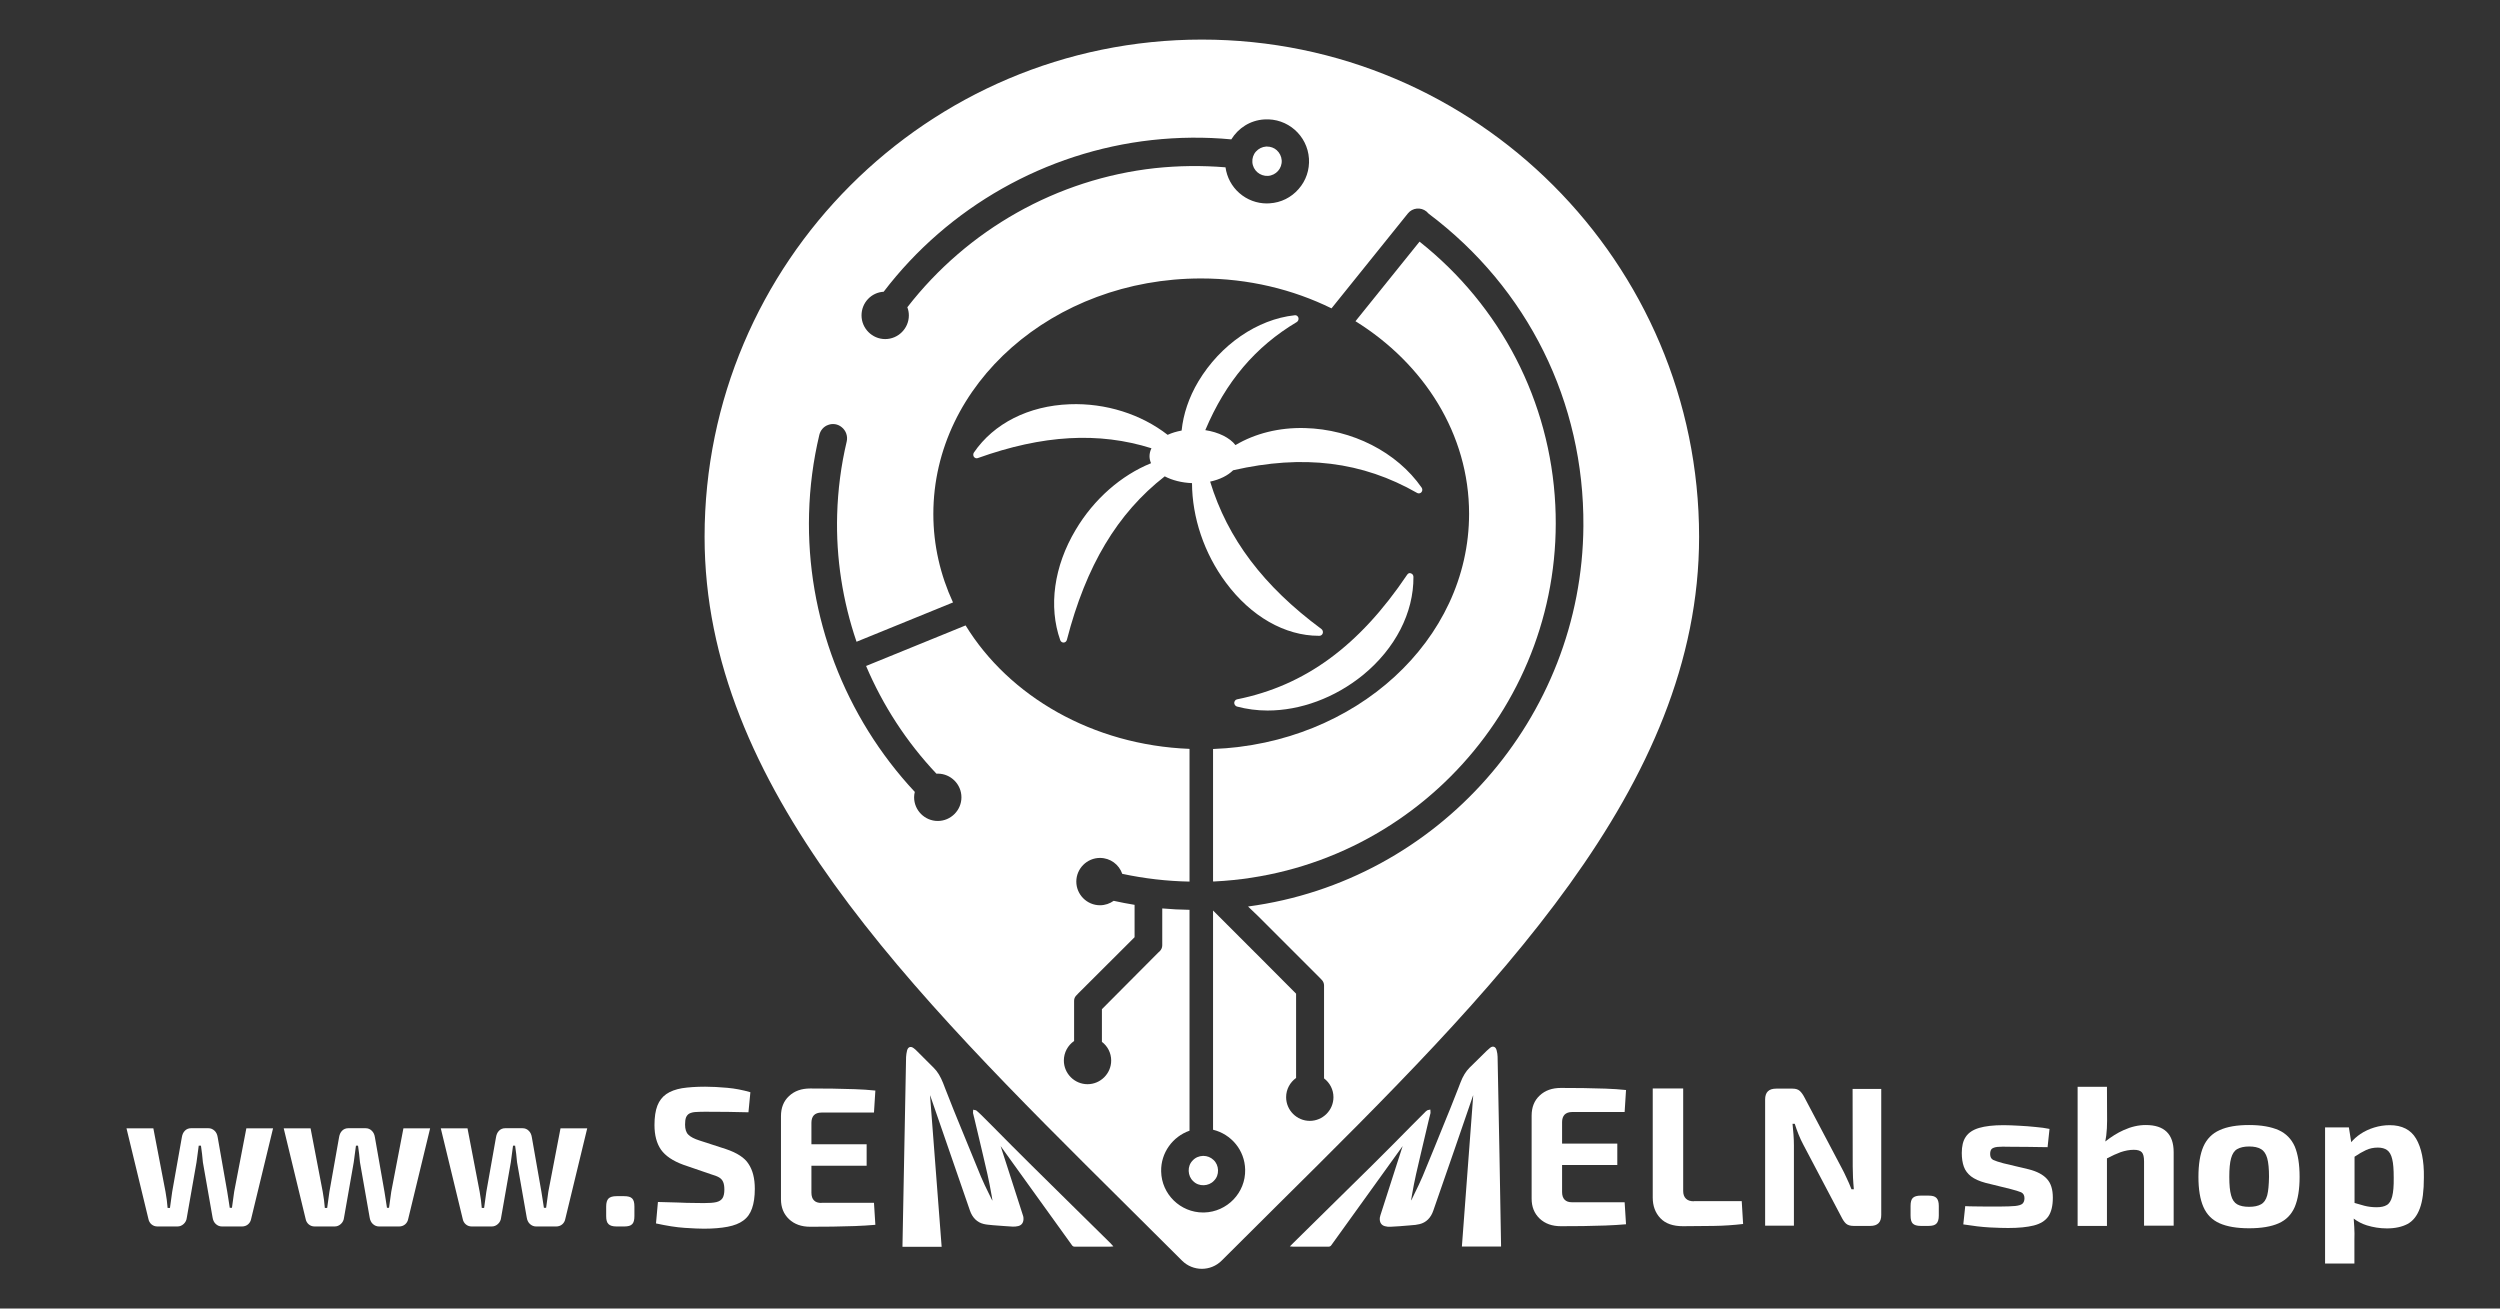 <svg xmlns="http://www.w3.org/2000/svg" xmlns:xlink="http://www.w3.org/1999/xlink" x="0px" y="0px" viewBox="0 0 1806.4 945.5" xml:space="preserve"><rect x="0" y="0" width="1806.4" height="945.5" fill="#333333" stroke="none"/><g id="Ebene_1">	<g>		<path fill="#FFFFFF" d="M952.9,459.4c0.2,0,0.3,0,0.5,0c1.1,0,2.1-0.8,2.4-1.9c0.3-1.1-0.1-2.3-1-3c-41.9-31-67.8-65.3-80.4-106.5   c7-1.5,12.8-4.4,16.6-8.2c50.7-11.6,93.3-6.3,133,16.4c0.4,0.2,0.8,0.3,1.2,0.3c0.7,0,1.4-0.3,1.9-0.9c0.8-0.9,0.8-2.3,0.1-3.3   c-17.9-25.7-50.2-42.1-84.3-43c-18.7-0.5-36,3.9-50.2,12.3c-4.1-5.3-12.1-9.3-21.8-10.8c14.8-35.1,36.2-60.3,66.1-78.1   c1-0.6,1.5-1.9,1.2-3.1c-0.4-1.2-1.4-2-2.7-1.8c-27.1,2.9-53.7,21.3-69.6,47.8c-6.9,11.6-10.9,23.7-12.1,35.5   c-3.7,0.7-7.1,1.7-10.1,3.1c-19.2-14.9-44.7-23.1-70.8-22.1c-29.6,1.1-54.8,13.8-69.2,34.9c-0.6,0.9-0.6,2.2,0,3.1   c0.7,0.9,1.8,1.3,2.8,0.9c46.9-16.8,87.4-19.1,125.5-7.1c-0.9,1.8-1.4,3.8-1.4,5.8c0,1.7,0.4,3.4,1.1,5   c-21.5,8.7-41.3,25.9-54.5,48.2c-15.7,26.3-19.7,55.4-11.1,79.7c0.4,1,1.3,1.7,2.4,1.7c0,0,0.1,0,0.1,0c1.1-0.1,2-0.8,2.3-2   c13.8-53.4,36.4-91.4,70.7-118.1c5.3,2.8,12.2,4.6,19.7,4.9c0.1,24.7,8.7,50.7,24.5,71.9C903.9,445.4,928.4,459.4,952.9,459.4z"></path>		<path fill="#FFFFFF" d="M869.2,835.2c-2.8,0.1-5.5,1.2-7.4,3.3c-2,2-3,4.7-2.9,7.6c0.1,2.8,1.2,5.5,3.3,7.4c2,2,4.7,3,7.6,2.9   c2.8-0.1,5.5-1.2,7.4-3.3c2-2,3-4.7,2.9-7.6c-0.1-2.8-1.2-5.5-3.3-7.4c-2-1.9-4.6-2.9-7.3-2.9   C869.3,835.2,869.2,835.2,869.2,835.2z"></path>		<path fill="#FFFFFF" d="M916.2,127.1c5.8-0.4,10.3-5.4,9.9-11.3c-0.2-2.8-1.5-5.4-3.6-7.3c-1.9-1.7-4.4-2.6-7-2.6   c-0.2,0-0.5,0-0.7,0c-2.8,0.2-5.4,1.5-7.3,3.6c-1.9,2.1-2.8,4.9-2.6,7.7C905.3,123.1,910.4,127.4,916.2,127.1z"></path>		<path fill="#FFFFFF" d="M868.4,28.6c-198.1,0-359.3,161.2-359.3,359.3c0,180.7,147.9,327.3,304.4,482.6   c13.5,13.4,27,26.8,40.6,40.4c3.9,3.9,9.1,5.9,14.3,5.9c5.2,0,10.4-2,14.3-5.9c13.6-13.6,27.1-27,40.6-40.4   c156.6-155.2,304.4-301.9,304.4-482.6C1227.7,189.8,1066.5,28.6,868.4,28.6z M638.5,210.8c46.7-61.2,117.1-101.1,193.8-109.6   c19.1-2.1,38.4-2.3,57.3-0.5c0,0,0.1,0,0.1,0c5-8.1,13.6-13.8,23.8-14.4c16.8-1.1,31.2,11.6,32.3,28.3c0.5,8.1-2.1,15.9-7.5,22   c-5.3,6.1-12.7,9.8-20.8,10.3c-0.7,0-1.4,0.1-2.1,0.1c-7.3,0-14.3-2.6-19.9-7.5c-5.5-4.8-9-11.4-10-18.6   c-16.9-1.4-34.1-1.2-51,0.6c-70.6,7.8-135.3,44.3-178.9,100.5c0.7,1.8,1.1,3.8,1.1,5.9c0,9.4-7.7,17.1-17.1,17.1   c-9.4,0-17.1-7.7-17.1-17.1C622.5,218.7,629.6,211.3,638.5,210.8z M909.3,662.2l29.1,29.1l15.2,15.2c0.5,0.5,1.1,1.1,1.8,1.9   c0.8,1,1.3,2.3,1.3,3.6v67.2c4.1,3.1,6.8,8,6.8,13.6c0,9.4-7.7,17.1-17.1,17.1c-9.4,0-17.1-7.7-17.1-17.1c0-5.8,2.9-10.8,7.2-13.9   v-60.9l-24.5-24.6L895,676.4l-8.9-8.9l-9.6-9.6v158.4c13.1,3.2,22.9,14.7,23.2,28.8c0.4,16.7-13,30.6-29.7,31c-0.2,0-0.4,0-0.7,0   c-16.4,0-30-13.2-30.3-29.7c-0.3-13.5,8.4-25.2,20.5-29.4V657.4c-6.6-0.1-13.1-0.4-19.7-1v26.7c0,1.6-0.7,3.1-1.8,4.2l-1.1,1   l-21.2,21.3l-19.5,19.6v23.6c4.1,3.1,6.7,8,6.7,13.5c0,9.4-7.7,17.1-17.1,17.1c-9.4,0-17.1-7.7-17.1-17.1c0-5.8,2.9-11,7.4-14.1   v-29c0-1.3,0.4-2.6,1.3-3.6c0.7-0.8,1.3-1.4,1.7-1.8c13.3-13.3,27.1-27.1,40.7-40.6v-23.4c-5-0.8-10.1-1.8-15.1-2.9   c-2.8,2-6.2,3.2-9.9,3.2c-9.4,0-17.1-7.7-17.1-17.1c0-9.4,7.7-17.1,17.1-17.1c7.5,0,13.8,4.8,16.1,11.5c16,3.4,32.2,5.3,48.6,5.6   v-95.9c-70-2.7-130.4-38-161.8-89.2l-71.9,29.3c12.1,28.5,29.2,54.9,50.8,77.8c0.3,0,0.6,0,1,0c9.4,0,17.1,7.7,17.1,17.1   c0,9.4-7.7,17.1-17.1,17.1c-9.4,0-17.1-7.7-17.1-17.1c0-1.4,0.2-2.7,0.5-3.9c-50.7-54.3-78.4-126.8-76.4-201.1   c0.5-19.2,3-38.3,7.4-56.8c0.8-3.4,3.2-6.2,6.5-7.3c3.3-1.2,6.9-0.6,9.6,1.6c3.1,2.4,4.6,6.5,3.7,10.4c-4.1,17.3-6.4,35-6.9,52.8   c-0.9,31.5,4,62.6,14,91.9l69.7-28.4c-9.1-19.7-14.2-41.3-14.2-63.9c0-94,86.6-170.2,193.4-170.2c34.3,0,66.4,7.9,94.3,21.6   l55.2-68.6c3.3-4.1,9.3-4.7,13.4-1.4c0.6,0.5,1.1,1,1.6,1.6c71.7,53.9,112.4,136.1,111.8,225.7c-0.9,138.7-105,256.6-242.3,274.9   L909.3,662.2z"></path>		<path fill="#FFFFFF" d="M1016.8,415.2c-34.7,51.6-73.8,80.2-122.9,90.1c-1.2,0.2-2,1.3-2.1,2.5c0,1.2,0.8,2.3,1.9,2.7   c7.1,1.9,14.6,2.9,22.2,2.9c23.7,0,48.6-9.1,69-25.7c23.3-19.1,36.6-45,36.4-70.9c0-1.1-0.7-2.2-1.8-2.5   C1018.6,413.8,1017.5,414.2,1016.8,415.2z"></path>		<path fill="#FFFFFF" d="M1123.8,364.9c-3.7-74.9-39.3-143.7-98.1-190.3l-46.3,57.5c49.6,30.8,82.1,81.6,82.1,139.1   c0,91.5-82.1,166.1-185,170v95.7c0.4,0,0.7,0,1.1,0C1020.5,629.8,1130.9,507.8,1123.8,364.9z"></path>	</g>	<path fill="#FFFFFF" d="M169.2,861.1c-0.3,2-0.6,3.9-0.8,5.8c-0.2,1.9-0.5,3.8-0.8,5.8h-1.6c-0.3-2-0.6-4-0.9-5.9  c-0.3-1.9-0.6-3.8-0.9-5.7l-6.9-39.3c-0.3-2-1-3.6-2.3-4.8c-1.3-1.2-2.7-1.8-4.5-1.8h-12.4c-1.8,0-3.3,0.6-4.5,1.8  c-1.2,1.2-1.9,2.8-2.2,4.7l-7,39.5c-0.3,1.9-0.5,3.9-0.8,5.8c-0.3,2-0.6,3.9-0.8,5.8h-1.7c-0.2-1.9-0.4-3.9-0.6-5.8  c-0.3-2-0.6-3.9-0.9-5.8l-8.8-45.9H91.4l15.8,65.3c0.3,1.7,1.1,3.1,2.3,4.1c1.2,1,2.6,1.5,4.3,1.5h14.4c1.7,0,3.2-0.6,4.5-1.8  c1.3-1.2,2.1-2.7,2.3-4.7l7-39.9c0.3-2,0.5-4,0.8-6c0.3-2,0.5-3.9,0.8-6h1.6c0.3,2,0.6,4,0.8,6c0.2,2,0.4,3.9,0.6,6l7,39.9  c0.3,1.9,1,3.5,2.3,4.7c1.3,1.2,2.8,1.8,4.5,1.8h14.5c1.6,0,3.1-0.5,4.3-1.5c1.2-1,2-2.4,2.3-4.1l15.8-65.3H178L169.2,861.1z"></path>	<path fill="#FFFFFF" d="M282.7,861.1c-0.3,2-0.6,3.9-0.8,5.8c-0.2,1.9-0.5,3.8-0.8,5.8h-1.5c-0.3-2-0.6-4-0.9-5.9  c-0.3-1.9-0.6-3.8-0.9-5.7l-6.9-39.3c-0.3-2-1-3.6-2.3-4.8c-1.2-1.2-2.7-1.8-4.5-1.8h-12.4c-1.8,0-3.3,0.6-4.5,1.8  c-1.2,1.2-1.9,2.8-2.2,4.7l-7,39.5c-0.3,1.9-0.5,3.9-0.8,5.8c-0.3,2-0.6,3.9-0.8,5.8h-1.7c-0.2-1.9-0.4-3.9-0.6-5.8  c-0.3-2-0.6-3.9-0.9-5.8l-8.8-45.9H205l15.8,65.3c0.3,1.7,1.1,3.1,2.3,4.1c1.2,1,2.6,1.5,4.3,1.5h14.4c1.7,0,3.2-0.6,4.5-1.8  c1.3-1.2,2.1-2.7,2.3-4.7l7-39.9c0.3-2,0.5-4,0.8-6c0.3-2,0.5-3.9,0.8-6h1.5c0.3,2,0.6,4,0.8,6c0.2,2,0.4,3.9,0.6,6l7,39.9  c0.3,1.9,1,3.5,2.3,4.7c1.3,1.2,2.8,1.8,4.5,1.8h14.5c1.6,0,3.1-0.5,4.3-1.5c1.2-1,2-2.4,2.3-4.1l15.8-65.3h-19.3L282.7,861.1z"></path>	<path fill="#FFFFFF" d="M396.2,861.1c-0.3,2-0.6,3.9-0.8,5.8c-0.2,1.9-0.5,3.8-0.8,5.8H393c-0.3-2-0.6-4-0.9-5.9  c-0.3-1.9-0.6-3.8-0.9-5.7l-6.9-39.3c-0.3-2-1-3.6-2.3-4.8c-1.2-1.2-2.7-1.8-4.5-1.8h-12.4c-1.8,0-3.3,0.6-4.5,1.8  c-1.2,1.2-1.9,2.8-2.2,4.7l-7,39.5c-0.3,1.9-0.5,3.9-0.8,5.8c-0.3,2-0.6,3.9-0.8,5.8h-1.7c-0.2-1.9-0.4-3.9-0.6-5.8  c-0.3-2-0.6-3.9-0.9-5.8l-8.8-45.9h-19.3l15.8,65.3c0.3,1.7,1.1,3.1,2.3,4.1c1.2,1,2.6,1.5,4.3,1.5h14.4c1.7,0,3.2-0.6,4.5-1.8  c1.3-1.2,2.1-2.7,2.3-4.7l7-39.9c0.3-2,0.5-4,0.8-6c0.3-2,0.5-3.9,0.8-6h1.5c0.3,2,0.6,4,0.8,6c0.2,2,0.4,3.9,0.6,6l7,39.9  c0.3,1.9,1,3.5,2.3,4.7c1.3,1.2,2.8,1.8,4.5,1.8h14.5c1.6,0,3.1-0.5,4.3-1.5c1.2-1,2-2.4,2.3-4.1l15.8-65.3H405L396.2,861.1z"></path>	<path fill="#FFFFFF" d="M451,864.3h-5.5c-2.8,0-4.7,0.6-5.8,1.7c-1.1,1.1-1.7,3-1.7,5.8v6.9c0,2.8,0.5,4.7,1.7,5.8  c1.1,1.1,3,1.7,5.8,1.7h5.5c2.8,0,4.7-0.5,5.8-1.7c1.1-1.1,1.6-3,1.6-5.8v-6.9c0-2.8-0.5-4.7-1.6-5.8  C455.7,864.8,453.7,864.3,451,864.3z"></path>	<path fill="#FFFFFF" d="M524.6,830.3l-19.1-6.2c-3.8-1.2-6.5-2.6-8.1-4.2c-1.6-1.5-2.4-4-2.4-7.3c0-2.2,0.2-3.9,0.7-5.2  c0.5-1.2,1.3-2.2,2.4-2.8c1.2-0.6,2.7-1,4.5-1.1c1.9-0.1,4.1-0.2,6.8-0.2c5.5,0,11,0.1,16.6,0.1c5.6,0.1,10.6,0.2,14.8,0.3  l1.4-14.5c-5.5-1.6-11.1-2.7-16.8-3.2c-5.7-0.5-11.1-0.8-15.9-0.8c-6.5,0-12.1,0.4-16.7,1.1c-4.6,0.8-8.4,2.2-11.3,4.2  c-2.9,2-5.1,4.8-6.5,8.4c-1.4,3.6-2.1,8.3-2.1,14c0,7.4,1.6,13.3,4.7,17.8c3.2,4.5,8.5,8.1,16.1,10.9l20.1,6.9  c2.4,0.7,4.3,1.4,5.7,2.2c1.4,0.8,2.4,1.9,3,3.3c0.6,1.4,0.9,3.2,0.9,5.5c0,2.7-0.4,4.7-1.3,6.2c-0.9,1.4-2.4,2.4-4.5,2.9  c-2.1,0.5-5.1,0.7-9,0.7c-2.2,0-4.8,0-7.8-0.1c-3,0-6.5-0.1-10.7-0.3c-4.2-0.1-9.1-0.3-14.7-0.4l-1.4,15.5  c7.8,1.7,14.6,2.8,20.7,3.2c6,0.4,10.7,0.6,13.9,0.6c6.8,0,12.5-0.5,17.2-1.4c4.7-0.9,8.5-2.4,11.3-4.5c2.9-2.1,5-5,6.3-8.8  c1.3-3.7,2-8.4,2-14.1c0-7.5-1.5-13.5-4.6-18.1C538.1,836.6,532.6,833,524.6,830.3z"></path>	<path fill="#FFFFFF" d="M593.5,869.2c-2.4,0-4.2-0.6-5.4-1.9c-1.2-1.2-1.8-3.1-1.8-5.5v-19.5h39.9v-15.5h-39.9v-15.5  c0-2.4,0.6-4.2,1.8-5.5c1.2-1.2,3-1.9,5.4-1.9h38l1-15.9c-4.6-0.5-9.5-0.8-14.8-1c-5.3-0.2-10.6-0.3-16.1-0.4  c-5.5,0-10.9-0.1-16.2-0.1c-6.3,0-11.4,1.8-15.3,5.5c-3.9,3.6-5.8,8.5-5.8,14.5v60c0,5.9,1.9,10.7,5.8,14.4c3.9,3.7,9,5.5,15.3,5.5  c5.4,0,10.8,0,16.2-0.1c5.5-0.1,10.8-0.2,16.1-0.4c5.3-0.2,10.2-0.5,14.8-0.9l-1-15.9H593.5z"></path>	<g>		<path fill="#FFFFFF" d="M1130.5,805.4c1.2-1.2,3-1.9,5.4-1.9h38l1-15.9c-4.6-0.5-9.5-0.8-14.8-1c-5.3-0.2-10.6-0.3-16.1-0.4   c-5.5,0-10.9-0.1-16.2-0.1c-6.3,0-11.4,1.8-15.3,5.5c-3.9,3.6-5.8,8.5-5.8,14.5v60c0,5.9,1.9,10.7,5.8,14.4   c3.9,3.7,9,5.5,15.3,5.5c5.4,0,10.8,0,16.2-0.1c5.5-0.1,10.8-0.2,16.1-0.4c5.3-0.2,10.2-0.5,14.8-0.9l-1-15.9h-38   c-2.4,0-4.2-0.6-5.4-1.9c-1.2-1.2-1.8-3.1-1.8-5.5v-19.5h39.9v-15.5h-39.9v-15.5C1128.7,808.5,1129.3,806.7,1130.5,805.4z"></path>		<path fill="#FFFFFF" d="M1223.9,868c-2.5,0-4.4-0.6-5.7-1.9c-1.3-1.2-2-3.1-2-5.5v-74.1h-22v78.8c0,6,1.8,11,5.5,14.9   c3.7,3.9,9.1,5.8,16.3,5.8c7.4,0,14.8-0.1,22.2-0.2c7.4-0.1,14.5-0.6,21.3-1.4l-1-16.5H1223.9z"></path>		<path fill="#FFFFFF" d="M1338.7,842.8c0,2.7,0.1,5.4,0.2,8.1c0.1,2.7,0.4,5.5,0.6,8.4h-1.7c-1.1-2.9-2.3-5.6-3.6-8.3   c-1.2-2.7-2.4-5.1-3.6-7.3l-26.6-50.4c-1.1-2.2-2.3-3.9-3.5-5c-1.2-1.1-2.9-1.7-5.2-1.7h-11.9c-5.4,0-8,2.6-8,7.9v91.1h20.8v-58   c0-2.6-0.1-5.2-0.3-7.8c-0.2-2.6-0.4-5.2-0.7-7.8h1.6c0.8,2.5,1.7,5.1,2.8,7.8c1.1,2.7,2.2,5.1,3.4,7.3l27.4,52   c1.1,2.2,2.2,3.9,3.4,5c1.2,1.1,3.1,1.7,5.5,1.7h12.1c5.3,0,7.9-2.6,7.9-7.9v-91.1h-20.7L1338.7,842.8z"></path>		<path fill="#FFFFFF" d="M1393.4,863.9h-5.5c-2.8,0-4.7,0.6-5.8,1.7c-1.1,1.1-1.6,3-1.6,5.8v6.9c0,2.8,0.5,4.7,1.6,5.8   c1.1,1.1,3,1.7,5.8,1.7h5.5c2.8,0,4.7-0.5,5.8-1.7c1.1-1.1,1.7-3,1.7-5.8v-6.9c0-2.8-0.6-4.7-1.7-5.8   C1398.1,864.4,1396.2,863.9,1393.4,863.9z"></path>		<path fill="#FFFFFF" d="M1465.9,844.9l-18.5-4.4c-3.4-0.9-5.7-1.7-7.2-2.4c-1.4-0.7-2.2-2.1-2.2-4.2c0-1.8,0.4-3.1,1.2-3.8   c0.8-0.7,2.2-1.2,4.2-1.4c2-0.2,4.9-0.2,8.6-0.1c4.4,0,8.9,0,13.6,0.1c4.6,0,9.3,0.1,13.9,0.2l1.4-13.2c-3-0.6-6.4-1.1-10.2-1.4   c-3.8-0.4-7.7-0.7-11.8-0.9c-4-0.2-7.8-0.4-11.2-0.4c-7.4,0-13.3,0.7-17.7,2c-4.4,1.3-7.7,3.5-9.6,6.4c-2,2.9-2.9,6.8-2.9,11.7   c0,3.8,0.5,7.1,1.5,9.9c1,2.8,2.8,5.1,5.2,7c2.5,1.9,6,3.5,10.5,4.7l17.9,4.4c3.5,0.9,6.1,1.7,7.8,2.4c1.6,0.8,2.4,2.2,2.4,4.3   c0,1.7-0.5,3-1.4,3.9c-1,0.9-2.7,1.4-5.3,1.7c-2.6,0.2-6.3,0.4-11.2,0.4c-3.2,0-6.3,0-9.5,0c-3.2,0-6.1,0-8.8-0.1   c-2.7,0-4.9-0.1-6.6-0.2l-1.4,13.2c7,1.1,13.4,1.9,19.2,2.2c5.8,0.3,10.2,0.4,13.2,0.4c7.6,0,13.7-0.6,18.5-1.8   c4.8-1.2,8.3-3.4,10.5-6.5c2.2-3.2,3.3-7.7,3.3-13.6c0-6-1.4-10.5-4.3-13.6C1476.2,848.7,1471.8,846.4,1465.9,844.9z"></path>		<path fill="#FFFFFF" d="M1550.5,812.9c-5.3,0-10.6,1.2-16.1,3.7c-4.5,2-8.9,4.8-13.2,8.2c0.2-1.4,0.5-2.8,0.7-4.4   c0.4-3.3,0.6-6.9,0.6-10.6l-0.1-24.5h-21.2v100.5h21.2V837c3.8-2,7.2-3.5,9.9-4.5c3.3-1.1,6.4-1.7,9.5-1.7c2.8,0,4.7,0.6,5.8,1.8   c1.1,1.2,1.6,3.4,1.6,6.5v46.5h21.4v-53.1C1570.6,819.5,1563.9,812.9,1550.5,812.9z"></path>		<path fill="#FFFFFF" d="M1646.5,816.6c-5.4-2.4-12.5-3.7-21.4-3.7c-8.8,0-15.9,1.2-21.3,3.7c-5.4,2.4-9.3,6.4-11.7,11.8   c-2.4,5.5-3.6,12.8-3.6,22c0,9,1.2,16.2,3.6,21.7c2.4,5.5,6.3,9.4,11.7,11.8c5.4,2.4,12.5,3.6,21.3,3.6c8.9,0,16-1.2,21.4-3.6   c5.4-2.4,9.2-6.3,11.6-11.8c2.3-5.5,3.5-12.7,3.5-21.7c0-9.2-1.2-16.5-3.5-22C1655.7,823,1651.8,819,1646.5,816.6z M1638.2,863.7   c-0.9,3.2-2.3,5.3-4.5,6.5c-2.1,1.2-5,1.8-8.6,1.8c-3.6,0-6.5-0.6-8.6-1.8c-2.1-1.2-3.6-3.4-4.4-6.5c-0.9-3.2-1.3-7.6-1.3-13.3   c0-5.8,0.4-10.3,1.3-13.5c0.9-3.2,2.3-5.4,4.4-6.6c2.1-1.2,5-1.9,8.6-1.9c3.6,0,6.5,0.6,8.6,1.9c2.1,1.2,3.6,3.4,4.5,6.6   c0.9,3.2,1.3,7.7,1.3,13.5C1639.4,856.1,1639,860.6,1638.2,863.7z"></path>		<path fill="#FFFFFF" d="M1745.8,822.8c-3.8-6.5-10.2-9.8-19.1-9.8c-3.8,0-7.6,0.6-11.2,1.7c-3.6,1.1-7,2.7-10,4.7   c-2.6,1.8-4.8,3.7-6.6,5.9l-1.7-10.7h-17.2V913h21.2v-17.1c0.1-3.1,0.1-6.2-0.1-9.3c-0.1-2.1-0.2-4.1-0.4-6.1   c2.9,2.2,6,3.8,9.5,4.9c4.6,1.4,9.4,2.2,14.5,2.2c5.9,0,10.9-1.1,14.9-3.2c4-2.2,6.9-5.9,8.9-11.3c2-5.4,2.9-12.8,2.9-22.2   C1751.6,838.6,1749.6,829.3,1745.8,822.8z M1728.5,864.5c-0.8,3.1-2.1,5.2-3.9,6.2c-1.8,1.1-4.3,1.6-7.3,1.6c-3.4,0-6.3-0.4-9-1.1   c-2.1-0.6-4.5-1.3-7-2v-33.4c3.1-2.1,5.9-3.7,8.3-4.8c2.6-1.2,5.4-1.8,8.5-1.8c2.8,0,5,0.6,6.7,1.8c1.7,1.2,3,3.4,3.7,6.5   c0.8,3.1,1.1,7.6,1.1,13.4C1729.7,856.9,1729.3,861.4,1728.5,864.5z"></path>	</g>	<path fill="#FFFFFF" d="M802.2,898.1c-9.2-9.1-18.6-18.4-27.7-27.3c-19.1-18.8-38.8-38.2-57.9-57.6c-2.4-2.5-4.9-4.9-7.3-7.3  l-2-1.9c-0.5-0.5-1.1-1-1.7-1.5c-0.4-0.3-0.7-0.3-1-0.4c-0.1,0-0.1,0-0.2,0l-1.2-0.3l-0.1,1.2c0,0.1,0,0.2,0,0.3  c0,0.3-0.1,0.7,0,1.1c0.1,0.4,0.2,0.8,0.3,1.2c0,0.1,0.1,0.3,0.1,0.4l0.1,0.5c0.1,0.4,0.2,0.7,0.3,1.1l0.8,3.4  c0.8,3.4,1.6,6.7,2.4,10.1c1,4.3,2,8.6,3,12.7c2.3,9.7,4.7,19.8,6.4,29.9l0.6,3.6c-0.1,0-0.2,0-0.2,0c0,0,0,0,0,0  c-0.8-1.7-1.7-3.4-2.5-5.1c-1.9-3.9-3.9-7.9-5.6-12c-5.8-14-11.6-28.2-17.2-42l-2.8-6.9c-2-4.9-3.9-9.9-5.8-14.7l-1.5-3.9  c-1.9-4.8-4-8.3-6.6-10.9c-1.9-1.9-3.8-3.8-5.7-5.7c-2.1-2.1-4.1-4.1-6.2-6.2l-0.4-0.4c-0.8-0.8-1.6-1.6-2.5-2.2  c-1.2-0.9-2.2-0.9-2.8-0.7c-0.6,0.2-1.5,0.8-1.9,2.5c-0.4,1.6-0.6,3.2-0.7,4.7c-0.2,9.4-2.6,134.1-2.6,136.1v1h28.3L672,791.4  c0.1,0.1,0.2,0.3,0.2,0.4c9.5,27.6,19.1,55.2,28.6,82.8c1.8,5.3,5.3,8.7,10,9.8c2,0.5,4,0.6,5.9,0.8l1,0.1c5.5,0.4,10,0.8,14,1  c1.3,0.1,2.8-0.1,4.1-0.4c2.7-0.7,4-2.9,3.7-6.1c-0.1-0.7-0.2-1.3-0.4-1.7c-3.9-12-7.7-24.1-11.6-36.1l-4.5-13.9  c17.2,23.9,34.4,47.8,51.6,71.7c0.5,0.7,1.1,1,2,1c0,0,0,0,0,0c6,0,12.1,0,18.1,0l6.8,0c0.2,0,0.3,0,0.5,0l2.5-0.2L802.2,898.1z"></path>	<path fill="#FFFFFF" d="M1082.1,763.6c0-1.5-0.3-3.1-0.7-4.7c-0.4-1.7-1.3-2.3-1.9-2.5c-0.6-0.2-1.6-0.3-2.8,0.7  c-0.9,0.7-1.7,1.5-2.5,2.2l-0.4,0.4c-2.1,2.1-4.2,4.2-6.3,6.2c-1.9,1.9-3.8,3.8-5.7,5.6c-2.6,2.6-4.8,6.1-6.6,10.9l-1.5,3.9  c-1.9,4.8-3.8,9.8-5.8,14.7l-2.9,7.1c-5.6,13.8-11.3,28-17.1,41.9c-1.7,4.1-3.7,8.1-5.6,12c-0.8,1.7-1.7,3.4-2.5,5.2  c-0.1,0-0.1,0-0.2,0l0.6-3.6c1.7-10.1,4.1-20.2,6.4-29.9c1-4.2,2-8.5,3-12.7c0.8-3.4,1.6-6.8,2.4-10.2l0.8-3.3  c0.1-0.4,0.2-0.7,0.3-1.1l0.1-0.5c0-0.1,0.1-0.3,0.1-0.4c0.1-0.4,0.3-0.8,0.3-1.2c0.1-0.4,0-0.8,0-1.1c0-0.1,0-0.2,0-0.3l-0.1-1.2  l-1.2,0.3c-0.1,0-0.1,0-0.2,0c-0.3,0.1-0.7,0.1-1,0.4c-0.6,0.4-1.2,0.9-1.7,1.5l-2,2c-2.4,2.4-4.9,4.8-7.3,7.3  c-19.1,19.5-38.8,38.9-57.9,57.6c-9.1,8.9-18.5,18.2-27.7,27.3l-2.5,2.5l2.5,0.2c0.2,0,0.4,0,0.5,0l6.8,0c6,0,12.1,0,18.1,0  c0,0,0,0,0,0c0.8,0,1.5-0.3,2-1c17.2-23.9,34.4-47.8,51.6-71.7l-4.1,12.7c-4,12.5-8,24.9-12,37.4c-0.1,0.5-0.3,1.1-0.4,1.7  c-0.3,3.2,1,5.4,3.7,6.1c1.4,0.4,2.8,0.5,4.1,0.4c4.1-0.2,8.5-0.5,14-1l1-0.1c1.9-0.1,4-0.3,5.9-0.8c4.7-1.1,8.2-4.5,10-9.9  c11.2-32.2,20.3-58.5,28.6-82.8c0.1-0.2,0.1-0.3,0.2-0.4l-8.2,109.3h28.3v-1C1084.7,897.7,1082.3,773.1,1082.1,763.6z"></path></g><g id="Ebene_2" display="none">	<circle display="inline" fill="none" stroke="#1CA538" stroke-miterlimit="10" cx="-4320.1" cy="228.3" r="70"></circle>	<circle display="inline" fill="none" stroke="#1CA538" stroke-miterlimit="10" cx="-4320.1" cy="228.3" r="86"></circle>	<circle display="inline" fill="none" stroke="#FFE400" stroke-miterlimit="10" cx="-4320.1" cy="228.3" r="86"></circle>	<circle display="inline" fill="none" stroke="#FFE400" stroke-miterlimit="10" cx="-4320.1" cy="228.3" r="86"></circle></g></svg>